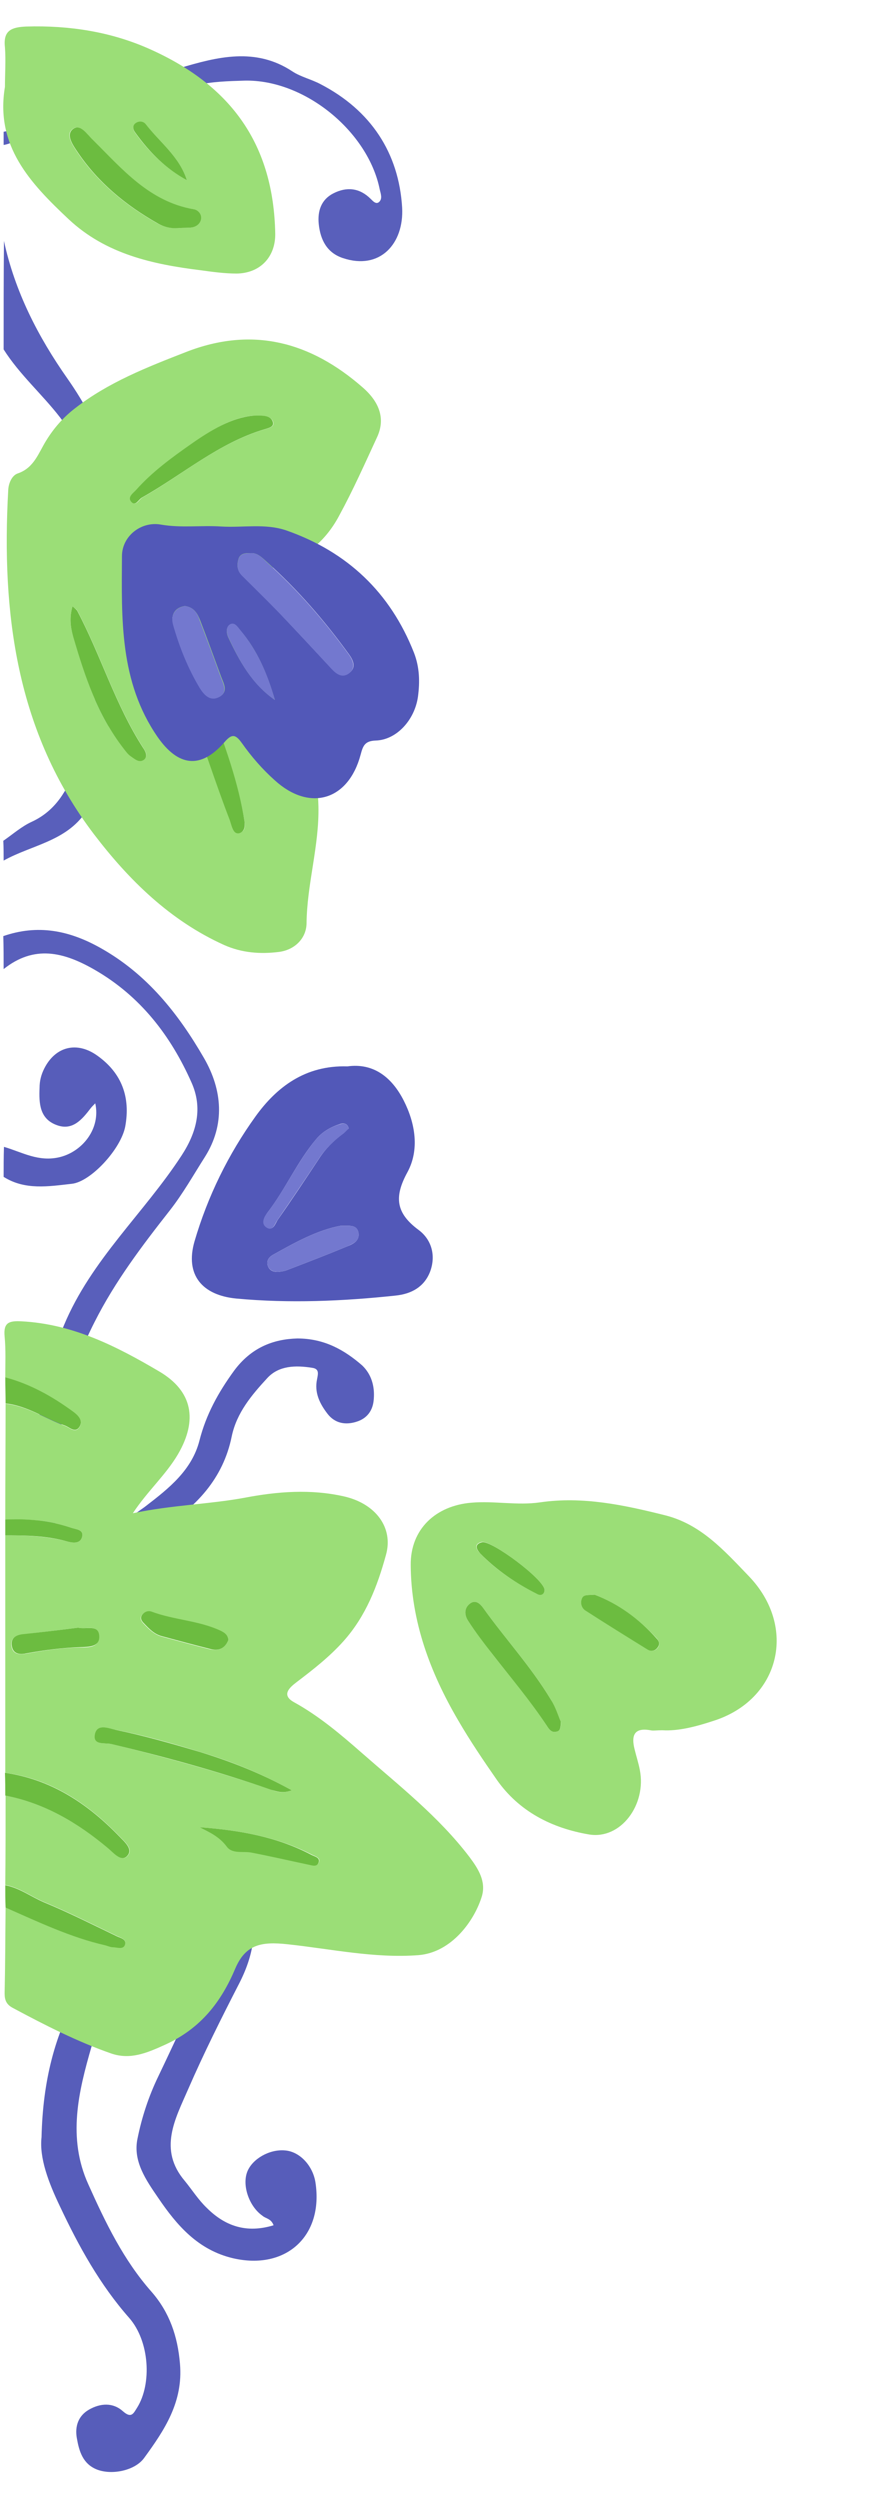 <svg width="270" height="758" viewBox="0 0 270 758" fill="none" xmlns="http://www.w3.org/2000/svg">
<path d="M1.1 293.849C10.4 286.449 19.3 288.649 28.7 294.049C42.6 302.049 51.8 314.049 58.1 328.249C61.5 335.849 59.8 343.149 55.1 350.349C43.7 367.849 27.7 381.949 19.4 401.849C11.5 420.749 9.6 440.049 11.3 460.049C11.5 461.849 11.1 464.649 14.1 464.449C16.7 464.349 17 461.849 17.1 459.949C17.4 454.449 17.4 448.949 17.6 443.449C18.1 428.449 21.8 414.349 28.7 400.849C34.9 388.549 43.1 377.749 51.5 367.049C55.5 361.949 58.7 356.249 62.2 350.749C68.3 341.049 67.5 330.549 61.9 320.849C54.1 307.349 44.6 295.349 30.5 287.449C20.9 282.049 11.4 280.249 1 283.849C1.1 287.249 1.1 290.549 1.1 293.849Z" fill="#595FBB"/>
<path d="M1.1 356.849C7.6 360.949 14.7 359.749 21.8 358.949C27.5 358.349 36.7 348.449 38 341.549C39.6 332.749 37 325.449 29.6 320.149C23.4 315.649 16.8 317.249 13.4 324.049C12.5 325.849 12 327.749 12 329.849C11.8 334.549 12 339.249 17.2 341.149C22 342.949 24.9 339.449 27.5 336.049C27.9 335.549 28.3 335.149 28.9 334.549C30.6 342.249 25 349.149 18.2 350.849C11.7 352.449 6.7 349.349 1.2 347.749C1.1 350.849 1.1 353.849 1.1 356.849Z" fill="#575DBA"/>
<path d="M1.1 105.949C5.9 113.549 12.8 119.549 18.2 126.549C23.1 132.849 26.3 140.649 27.9 148.749C29.7 157.549 31.2 166.449 30.6 175.549C30.5 177.149 30.6 178.749 30.6 180.849C33.3 177.949 35.1 171.149 35.6 163.949C36.9 145.649 30.8 129.549 20.5 114.849C11.5 102.049 4.5 88.349 1.2 73.049C1.1 83.949 1.1 94.949 1.1 105.949Z" fill="#595FBB"/>
<path d="M1.1 260.949C9.5 256.249 20 255.149 26 246.249C32.7 236.249 34.4 225.449 32.1 213.849C31.5 210.749 31.4 207.549 31.1 204.949C27.8 213.549 26.7 223.449 23.1 232.549C20.4 239.549 17 245.749 9.7 249.149C6.6 250.549 3.9 252.949 1 254.949C1.1 256.949 1.1 258.949 1.1 260.949Z" fill="#595FBB"/>
<path d="M1.1 43.95C5.1 43.45 15.8 36.55 18.3 32.65C13.9 31.549 10.7 33.949 7.3 35.849C5.1 37.049 3.8 39.65 1.1 39.95C1.1 41.249 1.1 42.65 1.1 43.95Z" fill="#595FBB"/>
<path d="M83 674.749C74.8 677.249 68.3 675.049 62.7 669.449C60.2 667.049 58.3 664.049 56.1 661.349C47.9 651.749 53.2 642.449 57.1 633.449C61.8 622.649 67.1 612.049 72.5 601.549C81.8 583.549 75.7 570.649 62.3 559.249C55.5 553.449 55.4 553.649 47.7 559.749C50.1 561.549 52.5 563.249 54.8 564.949C66.6 573.849 70.8 584.749 63.6 597.849C57.9 608.149 53.1 619.049 48 629.649C45.1 635.649 43 642.049 41.7 648.549C40.3 655.349 44.3 661.049 48 666.449C53.7 674.849 60.1 682.249 70.7 684.749C86.7 688.449 98.2 678.049 95.7 661.749C94.9 656.649 90.9 652.349 86.4 652.049C81.7 651.649 76.5 654.649 75 658.549C73.4 662.749 75.6 669.049 79.6 671.849C80.6 672.749 82.2 672.649 83 674.749Z" fill="#575DBA"/>
<path d="M12.6 648.049C11.9 654.349 14.7 661.749 18.2 669.049C23.9 681.149 30.3 692.749 39.2 702.849C45.4 709.949 46.1 722.849 41.6 730.049C40.5 731.749 39.9 733.449 37.3 731.149C34.3 728.449 30.5 728.649 27 730.649C23.7 732.549 22.7 735.749 23.3 739.249C24 743.249 25.1 747.149 29.5 748.849C34 750.549 40.9 749.149 43.7 745.349C49.9 736.849 55.6 728.349 54.6 716.749C53.9 708.349 51.4 701.149 46 694.949C37.5 685.349 32 673.949 26.8 662.349C20.4 648.249 23.8 634.249 27.8 620.449C29.1 615.949 31.2 611.749 32.7 607.349C33.7 604.449 34.6 601.049 31 599.449C27.2 597.749 25.7 600.949 24.2 603.549C16.6 616.749 13 630.949 12.6 648.049Z" fill="#575DBA"/>
<path d="M90.199 405.849C82.699 406.049 76.099 408.749 70.999 415.649C66.199 422.249 62.499 428.949 60.499 436.849C58.199 445.749 51.299 451.249 44.399 456.549C41.799 458.649 37.299 460.449 40.099 464.549C42.699 468.549 46.199 465.249 48.799 463.649C59.499 457.049 67.699 448.349 70.299 435.549C71.799 428.349 76.399 422.949 81.099 417.849C84.599 414.049 89.699 413.949 94.699 414.749C96.899 415.049 96.499 416.549 96.199 418.149C95.299 422.249 96.999 425.649 99.399 428.749C101.599 431.549 104.699 432.149 107.999 431.149C111.399 430.149 113.199 427.649 113.399 424.149C113.699 420.349 112.699 416.749 109.899 414.049C104.499 409.349 98.399 405.849 90.199 405.849Z" fill="#575DBA"/>
<path d="M45.199 33.349C54.099 24.949 64.399 24.749 74.199 24.449C92.499 24.049 111.699 39.949 115.199 57.449C115.499 58.749 116.099 60.249 114.999 61.249C114.099 62.049 113.199 61.049 112.499 60.349C109.099 56.949 105.199 56.549 101.099 58.649C97.399 60.549 96.299 64.049 96.699 67.949C97.199 72.749 99.199 76.649 103.999 78.249C115.299 82.049 122.599 73.849 121.999 62.949C120.999 46.349 112.499 33.449 97.299 25.549C94.499 24.049 91.299 23.349 88.699 21.649C77.499 14.249 65.899 17.249 54.499 20.649C49.699 22.349 46.199 25.949 45.199 33.349Z" fill="#595FBB"/>
<path d="M110.299 563.949C108.399 557.049 104.899 551.749 99.699 547.649C97.699 546.049 95.199 544.949 93.099 547.449C91.299 549.649 92.299 551.849 93.999 553.649C96.399 556.149 98.399 558.949 100.099 562.049C102.699 566.649 106.699 562.949 110.299 563.949Z" fill="#575DBA"/>
<path d="M1.699 578.449C1.599 587.149 1.599 595.749 1.399 604.449C1.399 606.549 1.999 607.849 3.899 608.849C13.599 614.049 23.399 619.049 33.699 622.649C39.499 624.649 44.499 622.549 50.199 619.949C60.899 615.049 67.099 607.049 71.399 596.849C74.499 589.649 79.199 588.649 87.299 589.549C100.399 590.949 113.499 593.849 126.899 592.849C137.099 592.049 143.999 582.249 146.199 574.949C147.499 570.449 145.099 566.649 142.399 563.049C133.099 550.849 121.199 541.549 109.799 531.549C103.299 525.849 96.799 520.349 89.199 516.149C85.199 513.949 87.899 511.649 89.999 510.049C94.999 506.249 99.999 502.349 104.199 497.649C110.999 490.049 114.499 480.949 117.099 471.449C119.399 463.249 113.999 455.949 104.399 453.749C94.299 451.449 84.099 452.249 74.199 454.149C63.299 456.149 52.099 456.349 40.299 458.849C44.799 452.049 50.299 447.249 53.999 440.949C59.999 430.649 58.499 421.849 48.299 415.849C35.399 408.249 22.099 401.449 6.499 400.649C2.699 400.449 0.999 401.049 1.399 405.249C1.799 409.349 1.599 413.549 1.599 417.749C9.199 419.649 15.899 423.549 22.199 428.149C23.699 429.249 25.299 430.849 24.099 432.749C22.799 434.749 21.099 432.849 19.699 432.349C13.699 430.149 8.299 426.349 1.699 425.649C1.699 437.349 1.599 449.049 1.599 460.749C8.399 460.549 15.099 461.049 21.599 463.249C22.999 463.749 25.499 463.749 24.899 466.049C24.299 468.249 21.899 467.849 20.199 467.349C14.099 465.749 7.799 465.549 1.599 465.549C1.599 489.549 1.599 513.549 1.599 537.549C15.599 539.449 26.599 546.849 36.199 556.749C37.799 558.449 40.699 560.749 38.599 562.849C36.799 564.649 34.599 561.849 32.799 560.349C23.599 552.749 13.499 546.749 1.699 544.449C1.699 553.449 1.699 562.549 1.599 571.549C5.899 572.349 9.399 575.049 13.399 576.749C20.899 579.849 28.199 583.549 35.499 587.049C36.599 587.549 38.499 588.049 37.899 589.649C37.299 591.149 35.599 590.349 34.299 590.349C33.499 590.349 32.699 589.949 31.899 589.749C21.199 587.449 11.599 582.649 1.699 578.449ZM88.499 542.849C85.599 543.949 83.899 543.249 82.199 542.649C66.399 537.249 50.199 532.849 33.999 528.849C31.999 528.349 28.199 529.349 28.899 525.849C29.599 522.549 32.899 524.149 35.299 524.549C43.899 526.249 52.399 528.649 60.799 531.249C70.099 534.049 79.099 537.649 88.499 542.849ZM60.499 554.049C72.399 554.949 83.899 556.849 94.599 562.349C95.599 562.849 97.199 563.249 96.799 564.549C96.299 566.249 94.499 565.549 93.399 565.249C87.699 564.149 82.099 562.849 76.399 561.649C73.799 561.149 70.499 562.149 68.899 559.849C66.599 556.949 63.599 555.649 60.499 554.049ZM69.299 497.249C68.299 499.849 66.299 500.749 63.499 500.049C58.699 498.849 53.899 497.549 49.099 496.249C46.799 495.649 45.099 493.949 43.499 492.249C42.799 491.449 42.299 490.649 43.099 489.649C43.799 488.749 44.899 488.449 45.799 488.749C52.699 491.349 60.299 491.349 66.999 494.649C68.199 495.149 69.099 495.649 69.299 497.249ZM23.699 493.549C26.199 494.149 29.799 492.349 29.999 496.049C30.199 499.649 26.799 499.549 24.099 499.549C18.599 499.649 13.199 500.449 7.799 501.449C5.899 501.749 3.899 501.649 3.499 499.249C3.099 496.949 4.499 495.949 6.599 495.649C12.399 494.949 18.199 494.249 23.699 493.549Z" fill="#9BDE77"/>
<path d="M65.499 173.25C71.6 172.55 76.9 173.55 82.2 172.25C91.6 170.05 98.499 164.65 102.9 156.35C107.1 148.65 110.7 140.55 114.4 132.55C116.9 127.15 115.3 122.05 110 117.45C94.2 103.65 76.6 98.85 56.4 106.75C44.599 111.35 32.8 115.95 22.7 123.85C19.2 126.55 16.399 129.75 14.1 133.45C11.7 137.25 10.399 141.85 5.4 143.55C3.6 144.15 2.6 146.55 2.5 148.55C0.4 186.05 5 222.05 28.5 252.95C39.099 266.85 51.599 279.15 67.999 286.55C73.4 288.95 78.999 289.35 84.6 288.65C89.4 288.05 92.9 284.55 92.999 280.05C93.1 268.05 96.9 256.45 96.6 244.35C96.4 236.75 94.999 229.45 92.299 222.45C85.4 205.35 77.1 188.75 65.499 173.25ZM74.2 249.25C74.4 250.65 74.299 252.15 72.7 252.45C71.299 252.85 70.799 251.55 70.4 250.35C70.2 249.75 69.999 249.05 69.799 248.45C60.999 225.85 55.2 201.85 40.499 181.75C39.599 180.55 38.999 179.05 40.4 177.65C41.7 176.45 43.099 176.75 44.599 177.35C47.9 178.75 49.3 181.95 50.999 184.75C56.499 194.25 60.599 204.45 64.299 214.75C68.1 226.15 72.299 237.35 74.2 249.25ZM22 183.85C22.899 184.65 23.2 184.75 23.399 185.05C30.599 198.65 34.999 213.65 43.4 226.65C43.999 227.65 45.099 229.15 43.7 230.25C42.2 231.45 40.9 230.05 39.7 229.25C38.8 228.65 38.099 227.65 37.4 226.75C29.599 216.75 25.7 204.95 22.2 192.95C21.399 190.15 21 187.35 22 183.85ZM76.799 126.05C79.799 126.05 81.999 125.95 82.799 127.75C83.499 129.45 81.6 129.75 80.4 130.15C66.4 134.25 55.499 143.85 43.2 150.85C42.2 151.45 41.3 153.55 39.999 152.25C38.599 150.75 40.499 149.65 41.4 148.55C46.3 143.05 52.2 138.75 58.2 134.55C64.2 130.35 70.4 126.55 76.799 126.05Z" fill="#9BDE77"/>
<path d="M200.899 524.649C205.799 524.949 211.099 523.549 216.299 521.849C236.699 515.449 241.999 493.249 227.099 477.849C219.699 470.149 212.599 462.149 201.699 459.449C189.299 456.349 176.799 453.649 163.799 455.549C156.899 456.549 149.999 455.049 142.999 455.649C132.199 456.549 124.499 463.649 124.599 474.549C124.699 491.649 130.499 507.149 138.999 521.649C142.599 527.849 146.599 533.749 150.699 539.649C157.499 549.349 167.499 554.349 178.699 556.249C188.299 557.849 196.199 547.249 194.099 536.649C193.699 534.549 192.999 532.449 192.499 530.349C191.499 526.349 192.299 523.749 197.299 524.649C198.099 524.849 199.199 524.649 200.899 524.649ZM170.099 521.949C170.299 523.749 169.899 524.749 168.899 525.049C167.299 525.549 166.499 524.249 165.799 523.149C160.899 515.449 154.899 508.649 149.299 501.449C146.799 498.149 144.299 494.849 141.999 491.449C140.899 489.749 140.699 487.549 142.699 486.149C144.299 485.049 145.599 486.249 146.499 487.449C153.199 496.849 161.199 505.449 167.099 515.349C168.399 517.649 169.299 520.149 170.099 521.949ZM180.399 483.549C187.299 486.149 193.799 490.849 199.299 496.849C199.899 497.549 200.299 498.649 199.599 499.549C198.799 500.649 197.599 500.849 196.499 500.149C190.199 496.249 183.899 492.349 177.699 488.349C176.499 487.649 175.999 486.249 176.599 484.849C177.099 483.349 178.399 483.749 180.399 483.549ZM165.199 482.049C165.199 483.449 164.099 483.849 162.899 483.249C156.499 480.049 150.599 476.149 145.599 470.949C144.799 470.149 143.399 468.249 146.099 467.549C148.999 466.949 164.899 478.749 165.199 482.049Z" fill="#9BDE77"/>
<path d="M1.499 26.349C-1.501 44.249 9.199 55.549 20.799 66.449C32.099 77.049 46.299 80.149 60.899 81.949C64.499 82.449 68.199 82.949 71.799 82.949C78.899 82.849 83.599 77.949 83.499 70.849C82.999 44.049 70.399 26.149 45.799 15.049C33.899 9.649 21.099 7.649 7.899 8.049C3.599 8.249 0.899 9.149 1.499 14.349C1.799 18.249 1.499 22.349 1.499 26.349ZM54.299 69.149C51.899 69.249 49.699 68.849 47.599 67.649C38.099 62.249 29.799 55.449 23.599 46.349C22.199 44.249 19.799 40.949 21.899 39.249C24.199 37.249 26.399 40.749 28.099 42.449C37.099 51.249 45.199 61.149 58.699 63.449C59.999 63.649 61.099 64.849 60.899 66.349C60.699 67.749 59.599 68.649 58.199 68.949C56.999 69.149 55.699 69.049 54.299 69.149ZM56.699 54.649C50.299 51.049 45.199 46.149 40.999 40.249C40.399 39.449 40.099 38.349 40.999 37.549C41.999 36.649 43.399 36.849 44.199 37.749C48.599 43.149 54.399 47.549 56.699 54.649Z" fill="#9BDE77"/>
<path d="M1.6 544.449C13.5 546.749 23.6 552.749 32.7 560.349C34.4 561.749 36.7 564.649 38.5 562.849C40.6 560.749 37.7 558.449 36.1 556.749C26.5 546.849 15.5 539.549 1.5 537.549C1.6 539.949 1.6 542.249 1.6 544.449Z" fill="#6CBC40"/>
<path d="M1.7 578.449C11.6 582.749 21.3 587.449 31.9 589.849C32.7 590.049 33.5 590.449 34.3 590.449C35.5 590.449 37.3 591.249 37.9 589.749C38.5 588.049 36.6 587.649 35.5 587.149C28.2 583.649 20.9 579.949 13.4 576.849C9.4 575.149 5.9 572.449 1.6 571.649C1.6 573.849 1.6 576.149 1.7 578.449Z" fill="#6CBC40"/>
<path d="M1.7 425.55C8.3 426.25 13.7 430.15 19.7 432.25C21.1 432.75 22.8 434.65 24.1 432.65C25.3 430.75 23.7 429.15 22.2 428.05C15.9 423.45 9.2 419.65 1.6 417.65C1.6 420.35 1.7 422.95 1.7 425.55Z" fill="#6CBC40"/>
<path d="M1.6 465.549C7.9 465.549 14.1 465.649 20.2 467.349C21.9 467.849 24.3 468.249 24.9 466.049C25.5 463.749 23 463.749 21.6 463.249C15.1 461.049 8.4 460.449 1.6 460.749C1.6 462.349 1.6 463.949 1.6 465.549Z" fill="#6CBC40"/>
<path d="M88.5 542.849C79.1 537.649 70.1 534.149 60.7 531.249C52.3 528.749 43.9 526.349 35.2 524.549C32.9 524.049 29.5 522.549 28.8 525.849C28.1 529.349 31.9 528.349 33.9 528.849C50.2 532.749 66.3 537.15 82.1 542.65C84 543.15 85.6 543.949 88.5 542.849Z" fill="#6CBC40"/>
<path d="M60.5 554.049C63.6 555.649 66.6 556.949 68.8 559.949C70.5 562.249 73.8 561.249 76.3 561.749C82 562.849 87.6 564.149 93.3 565.349C94.5 565.549 96.2 566.349 96.7 564.649C97.1 563.249 95.5 562.949 94.5 562.449C83.9 556.849 72.4 554.949 60.5 554.049Z" fill="#6CBC40"/>
<path d="M69.299 497.249C69.099 495.649 68.199 495.149 67.099 494.549C60.399 491.349 52.799 491.249 45.899 488.649C44.999 488.349 43.899 488.649 43.199 489.549C42.399 490.549 42.899 491.449 43.599 492.149C45.199 493.849 46.799 495.549 49.199 496.149C53.999 497.449 58.799 498.749 63.599 499.949C66.299 500.749 68.299 499.849 69.299 497.249Z" fill="#6CBC40"/>
<path d="M23.7 493.549C18.2 494.249 12.399 494.949 6.7 495.549C4.6 495.849 3.2 496.85 3.6 499.15C4 501.55 6 501.749 7.9 501.349C13.3 500.349 18.7 499.649 24.2 499.449C26.899 499.349 30.399 499.449 30.099 495.949C29.799 492.449 26.2 494.149 23.7 493.549Z" fill="#6CBC40"/>
<path d="M74.199 249.25C72.399 237.35 68.199 226.15 64.199 214.95C60.499 204.65 56.499 194.45 50.899 184.95C49.199 182.15 47.899 178.95 44.499 177.55C42.999 176.95 41.599 176.65 40.299 177.85C38.899 179.15 39.499 180.75 40.399 181.95C55.199 201.95 60.899 225.95 69.699 248.65C69.899 249.25 70.099 249.95 70.299 250.55C70.699 251.65 71.199 252.95 72.599 252.65C74.299 252.05 74.299 250.55 74.199 249.25Z" fill="#6CBC40"/>
<path d="M22 183.849C21 187.349 21.399 190.149 22.2 193.049C25.7 205.049 29.599 216.749 37.4 226.849C38.099 227.749 38.8 228.749 39.7 229.349C40.9 230.149 42.2 231.449 43.7 230.349C44.999 229.249 43.999 227.649 43.4 226.749C34.999 213.749 30.599 198.749 23.399 185.149C23.2 184.849 22.899 184.649 22 183.849Z" fill="#6CBC40"/>
<path d="M76.799 126.049C70.299 126.649 64.099 130.349 58.099 134.549C52.099 138.749 46.199 143.049 41.299 148.549C40.399 149.549 38.499 150.749 39.899 152.249C41.199 153.549 41.999 151.449 43.099 150.849C55.499 143.849 66.399 134.249 80.299 130.149C81.499 129.749 83.399 129.449 82.699 127.749C81.999 125.949 79.799 125.949 76.799 126.049Z" fill="#6CBC40"/>
<path d="M170.1 521.949C169.3 520.149 168.5 517.549 167.1 515.349C161.1 505.349 153.2 496.849 146.5 487.449C145.6 486.249 144.3 485.049 142.7 486.149C140.7 487.549 140.9 489.749 142 491.449C144.3 494.949 146.8 498.249 149.3 501.449C154.9 508.649 160.8 515.549 165.8 523.149C166.5 524.249 167.3 525.549 168.9 525.049C169.9 524.849 170.2 523.749 170.1 521.949Z" fill="#6CBC40"/>
<path d="M180.399 483.55C178.399 483.75 176.999 483.349 176.499 484.849C175.999 486.249 176.499 487.649 177.599 488.349C183.799 492.349 190.099 496.25 196.399 500.15C197.499 500.85 198.699 500.65 199.499 499.55C200.299 498.55 199.899 497.549 199.199 496.849C193.799 490.749 187.299 486.15 180.399 483.55Z" fill="#6CBC40"/>
<path d="M165.198 482.049C164.898 478.749 148.998 466.949 146.198 467.649C143.498 468.349 144.898 470.149 145.698 471.049C150.698 476.149 156.598 480.149 162.998 483.349C164.098 483.949 165.198 483.449 165.198 482.049Z" fill="#6CBC40"/>
<path d="M54.298 69.15C55.598 69.049 56.998 69.15 58.298 68.95C59.698 68.65 60.798 67.749 60.998 66.35C61.198 64.85 59.998 63.65 58.798 63.45C45.298 61.15 37.098 51.249 28.198 42.45C26.398 40.749 24.298 37.249 21.998 39.249C19.898 41.05 22.298 44.249 23.698 46.349C29.898 55.45 38.198 62.249 47.698 67.65C49.698 68.85 51.998 69.35 54.298 69.15Z" fill="#6CBC40"/>
<path d="M56.7 54.649C54.4 47.449 48.5 43.149 44.2 37.649C43.5 36.749 42.1 36.549 41 37.449C40.1 38.249 40.4 39.349 41 40.149C45.3 46.149 50.3 51.149 56.7 54.649Z" fill="#6CBC40"/>
<path d="M67.099 159.649C60.999 159.249 54.899 160.149 48.699 159.049C42.799 158.049 36.999 162.549 36.999 168.649C36.899 187.549 36.199 206.649 47.799 223.449C53.999 232.349 60.799 233.349 67.999 225.149C70.299 222.449 71.399 222.549 73.399 225.349C76.299 229.449 79.599 233.249 83.299 236.549C93.899 246.249 105.699 242.749 109.399 228.849C110.099 226.249 110.599 224.649 113.999 224.549C120.299 224.349 125.799 218.349 126.799 211.249C127.399 206.749 127.299 202.349 125.599 197.949C118.399 179.649 105.399 167.349 86.899 160.849C80.499 158.649 73.799 160.049 67.099 159.649ZM75.899 167.749C77.899 167.449 79.499 169.049 80.899 170.349C90.299 178.749 98.499 188.249 105.899 198.449C107.199 200.249 108.199 202.549 105.799 204.149C103.799 205.549 102.099 204.349 100.599 202.749C95.199 196.949 89.799 191.149 84.299 185.349C80.699 181.649 76.999 178.049 73.399 174.449C71.899 172.949 71.799 171.249 72.399 169.349C72.899 167.949 74.199 167.649 75.899 167.749ZM56.099 183.749C58.899 184.149 59.899 186.049 60.699 188.049C62.899 193.749 64.999 199.549 67.099 205.249C67.899 207.349 69.399 209.849 66.399 211.349C63.699 212.649 61.899 210.549 60.699 208.549C57.099 202.549 54.499 196.049 52.599 189.349C51.699 186.449 52.999 184.249 56.099 183.749ZM83.399 212.249C76.499 207.449 72.599 200.449 69.199 193.149C68.699 192.049 68.499 190.249 69.699 189.449C71.199 188.549 72.099 190.149 72.899 191.149C78.099 197.149 81.099 204.449 83.399 212.249Z" fill="#5258B8"/>
<path d="M105.399 323.349C92.599 322.949 83.899 329.649 77.499 338.549C69.299 349.949 62.999 362.749 58.999 376.449C56.099 386.549 61.299 392.749 71.699 393.749C87.899 395.249 103.999 394.549 119.999 392.849C124.799 392.349 128.699 390.249 130.499 385.549C132.299 380.649 130.899 375.849 126.999 372.949C120.099 367.849 119.499 362.949 123.599 355.449C127.299 348.649 125.999 340.649 122.499 333.749C118.899 326.649 113.299 322.249 105.399 323.349ZM103.499 371.649C105.899 371.749 108.099 371.249 108.699 373.549C109.299 376.049 107.299 377.149 105.499 377.849C99.499 380.349 93.499 382.649 87.499 384.949C86.599 385.349 85.599 385.549 84.599 385.649C83.199 385.749 81.899 385.449 81.299 383.949C80.699 382.449 81.499 381.249 82.699 380.549C89.499 376.749 96.299 372.949 103.499 371.649ZM105.799 342.149C105.299 342.549 104.799 343.149 104.199 343.649C101.199 345.849 98.699 348.349 96.699 351.449C92.599 357.649 88.499 363.849 84.199 369.949C83.499 371.049 82.899 373.349 80.999 372.149C79.199 371.049 80.199 369.049 81.099 367.749C86.599 360.649 90.099 352.349 95.899 345.449C97.899 343.049 100.499 341.649 103.399 340.749C104.199 340.549 105.399 340.549 105.799 342.149Z" fill="#5258B8"/>
<path d="M75.9 167.749C74.2 167.749 72.9 167.949 72.4 169.449C71.8 171.249 71.9 173.049 73.4 174.549C77 178.149 80.7 181.749 84.3 185.449C89.8 191.149 95.2 197.049 100.6 202.849C102.1 204.449 103.8 205.649 105.8 204.249C108.1 202.549 107.1 200.249 105.9 198.549C98.5 188.349 90.3 178.849 80.9 170.449C79.5 169.049 77.9 167.449 75.9 167.749Z" fill="#7378CF"/>
<path d="M56.098 183.749C52.998 184.349 51.698 186.549 52.498 189.449C54.398 196.149 56.998 202.649 60.598 208.649C61.798 210.549 63.598 212.749 66.298 211.449C69.298 210.049 67.798 207.449 66.998 205.349C64.898 199.549 62.798 193.849 60.598 188.149C59.898 186.049 58.898 184.149 56.098 183.749Z" fill="#7378CF"/>
<path d="M83.399 212.249C81.199 204.449 78.099 197.249 72.899 191.049C72.099 190.149 71.199 188.449 69.699 189.349C68.499 190.149 68.699 191.949 69.199 193.049C72.599 200.449 76.399 207.449 83.399 212.249Z" fill="#7378CF"/>
<path d="M103.5 371.649C96.3 372.949 89.5 376.749 82.7 380.549C81.5 381.249 80.7 382.449 81.3 383.949C81.9 385.349 83.2 385.749 84.6 385.649C85.6 385.549 86.6 385.349 87.5 384.949C93.5 382.649 99.5 380.349 105.5 377.849C107.3 377.049 109.4 376.049 108.7 373.549C108.2 371.249 105.9 371.749 103.5 371.649Z" fill="#7378CF"/>
<path d="M105.799 342.149C105.399 340.549 104.199 340.549 103.299 340.849C100.399 341.649 97.799 343.149 95.799 345.549C90.099 352.449 86.499 360.749 80.999 367.849C79.999 369.149 79.099 371.149 80.899 372.249C82.799 373.449 83.399 371.049 84.099 370.049C88.299 363.949 92.499 357.749 96.599 351.549C98.599 348.449 101.199 345.949 104.099 343.749C104.799 343.249 105.299 342.649 105.799 342.149Z" fill="#7378CF"/>
</svg>
